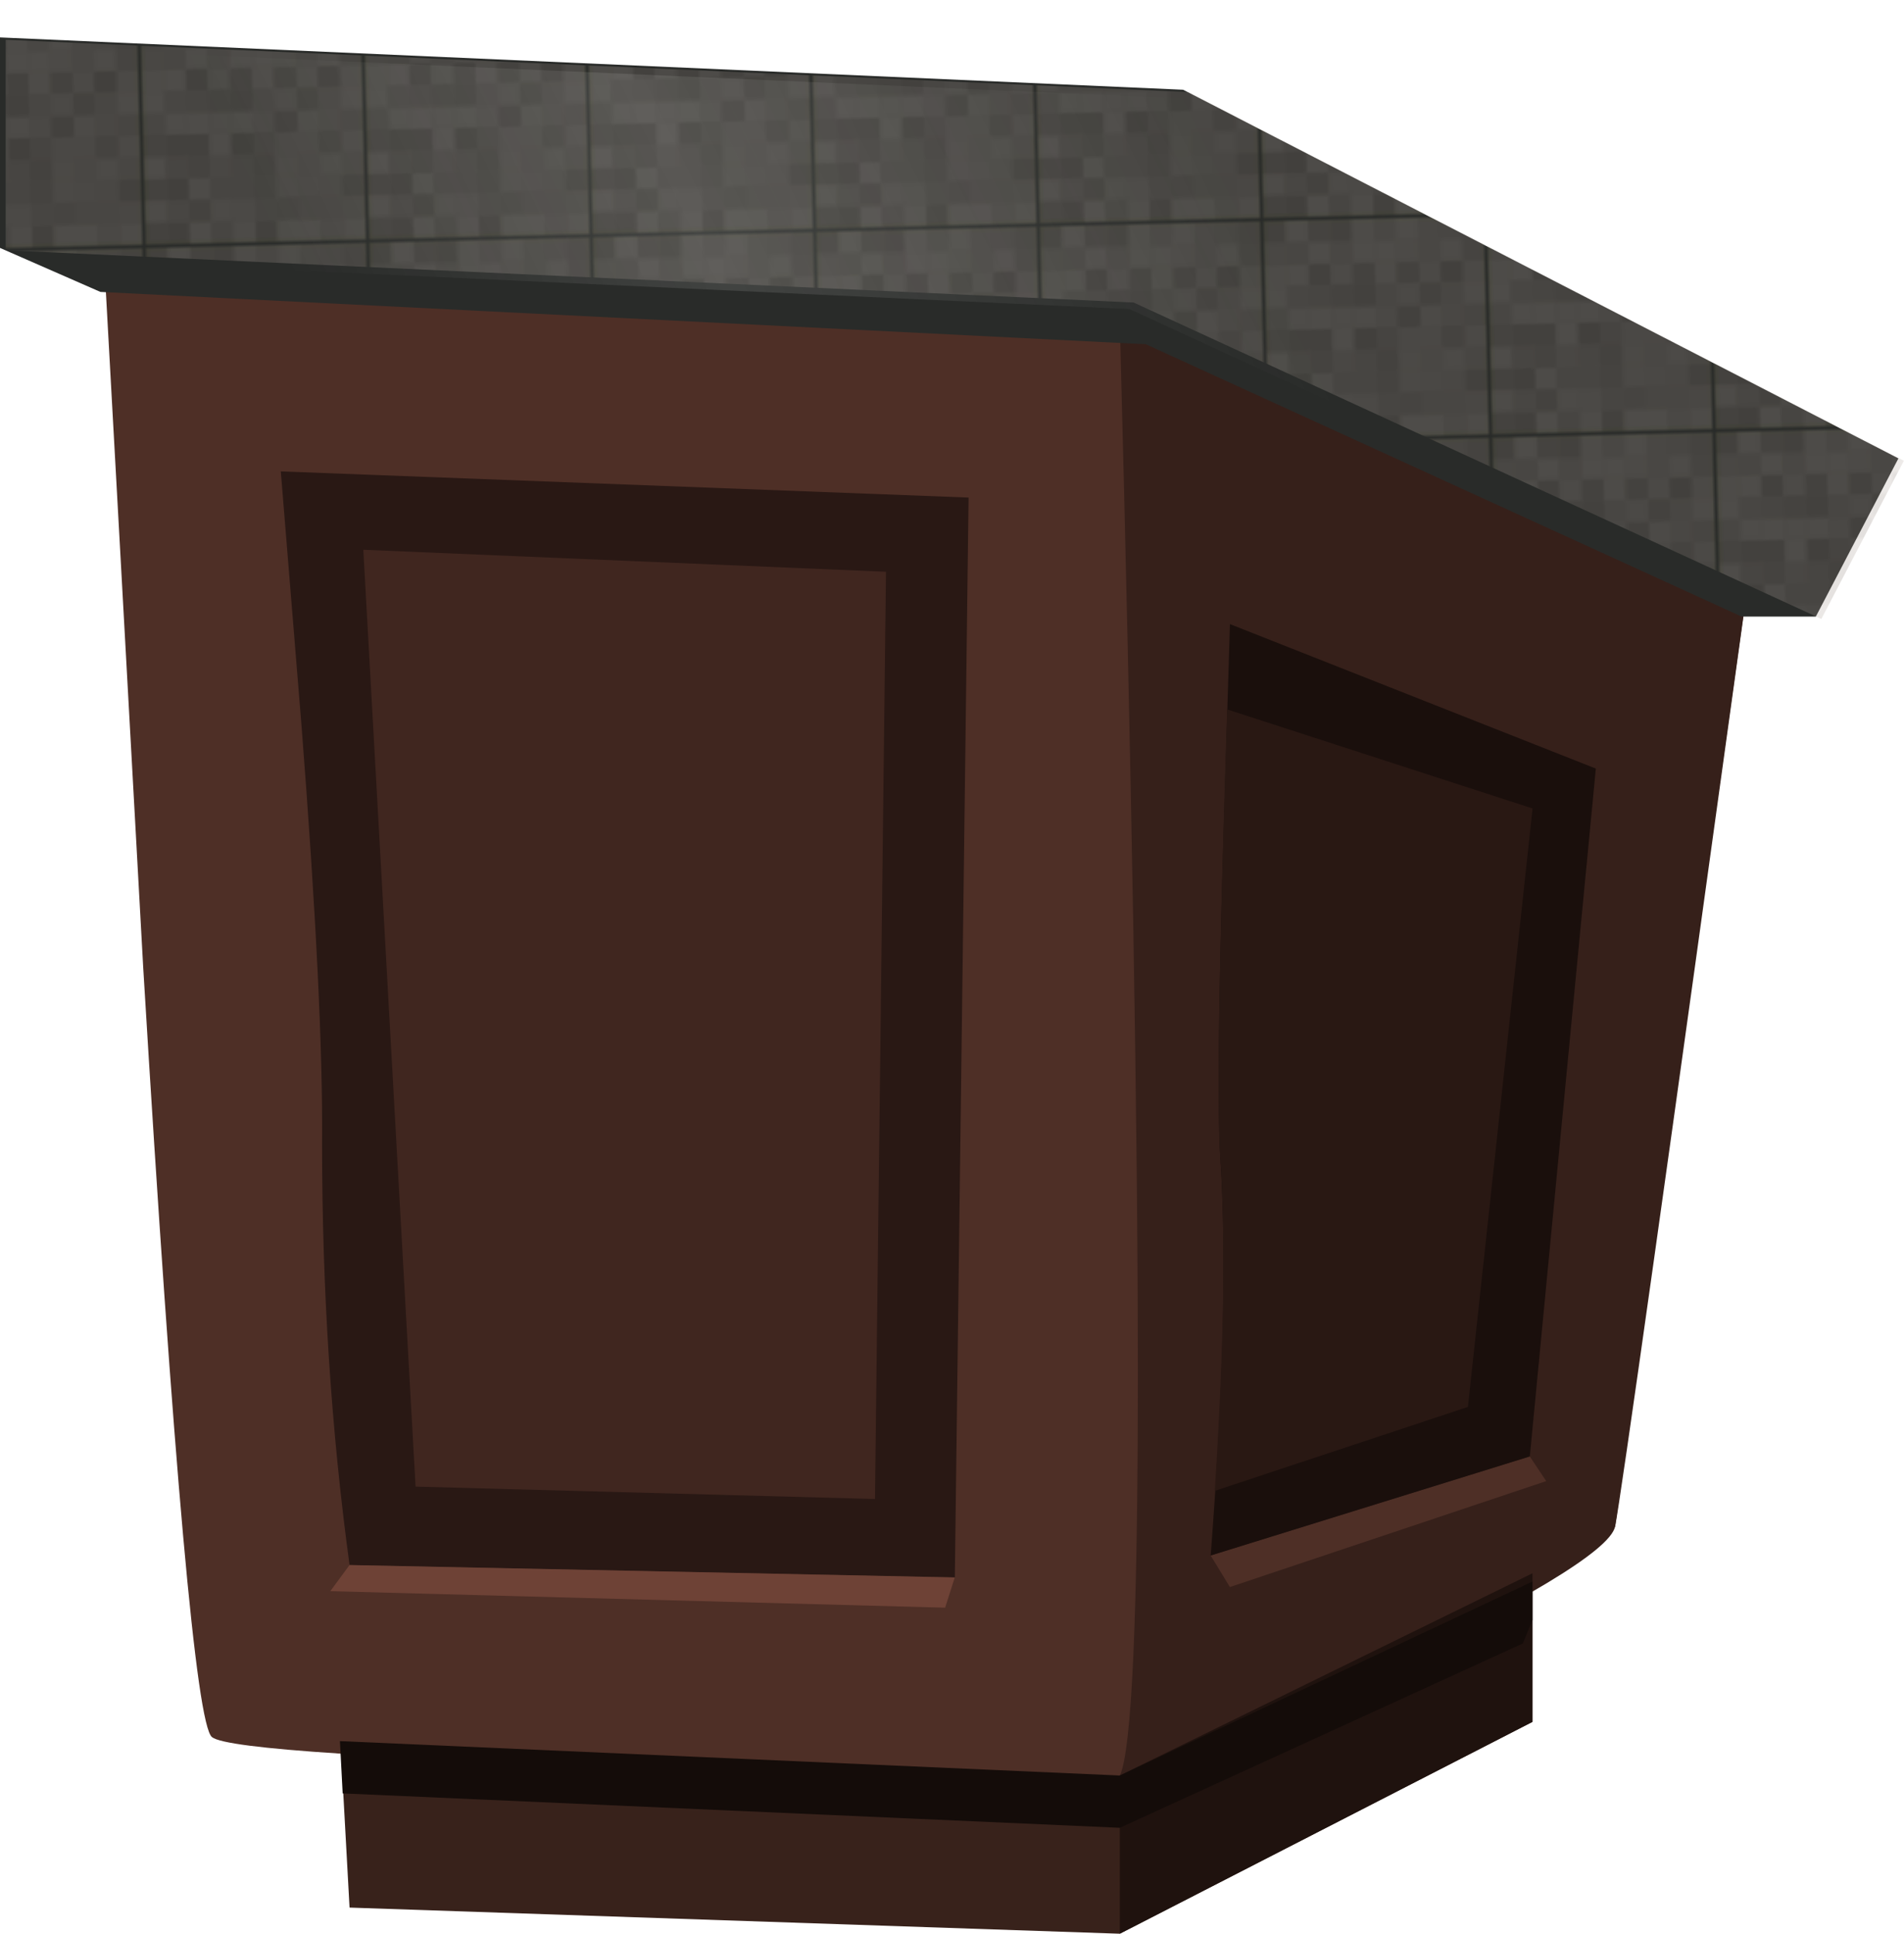 <?xml version="1.0" encoding="UTF-8" standalone="no"?>
<!-- Created with Inkscape (http://www.inkscape.org/) -->

<svg
     xmlns:dc="http://purl.org/dc/elements/1.1/"
     xmlns:cc="http://creativecommons.org/ns#"
     xmlns:rdf="http://www.w3.org/1999/02/22-rdf-syntax-ns#"
     xmlns:svg="http://www.w3.org/2000/svg"
     xmlns="http://www.w3.org/2000/svg"
     xmlns:xlink="http://www.w3.org/1999/xlink"
     xmlns:sodipodi="http://sodipodi.sourceforge.net/DTD/sodipodi-0.dtd"
     xmlns:inkscape="http://www.inkscape.org/namespaces/inkscape"
     width="407.102"
     height="413.425"
     id="svg6465"
     version="1.1"
     inkscape:version="0.48.5 r10040"
     sodipodi:docname="GlitchSimplifiedWoodenPodiumWithGraniteTop.svg">
    <defs
         id="defs6467">
        <linearGradient
             id="SVGID_1_"
             gradientUnits="userSpaceOnUse"
             x1="4360.56"
             y1="2722.34"
             x2="4467.56"
             y2="2722.34"
             gradientTransform="matrix(0.899,0.437,-0.437,0.899,-2743,-4386.88)">
            <stop
                 offset="0.208"
                 style="stop-color:#E1E1E1;stop-opacity:0"
                 id="stop7" />
            <stop
                 offset="0.298"
                 style="stop-color:#E1E1E1;stop-opacity:0"
                 id="stop9" />
            <stop
                 offset="0.431"
                 style="stop-color:#EDEDED;stop-opacity:0.247"
                 id="stop11" />
            <stop
                 offset="0.6"
                 style="stop-color:#EAEAEA;stop-opacity:0"
                 id="stop13" />
        </linearGradient>
        <pattern
             inkscape:collect="always"
             xlink:href="#pattern6000"
             id="pattern6111"
             patternTransform="translate(281.438,493.473)" />
        <pattern
             patternUnits="userSpaceOnUse"
             width="64.128"
             height="64.146"
             patternTransform="translate(-192.898,-158.88)"
             id="pattern6000">
            <g
                 id="g5531-8"
                 transform="translate(0.065,11.713)">
                <g
                     id="g5426-7"
                     transform="matrix(0.667,0,0,0.667,0,17.454)">
                    <rect
                         y="-43.438"
                         x="0.2"
                         height="95.6"
                         width="95.6"
                         id="rect4921-9"
                         style="fill:#ac9d93;fill-opacity:1;stroke:#bdae73;stroke-width:0.6;stroke-linecap:round;stroke-linejoin:round;stroke-miterlimit:4;stroke-opacity:1;stroke-dasharray:none;stroke-dashoffset:0" />
                    <g
                         transform="translate(-0.2,3.8)"
                         style="opacity:0.2"
                         id="g5323-2">
                        <rect
                             style="fill-opacity:1;stroke:none"
                             id="rect4919-0"
                             width="9.6"
                             height="9.6"
                             x="0.2"
                             y="-47.438"
                             inkscape:tile-cx="5"
                             inkscape:tile-cy="-42.6378"
                             inkscape:tile-w="9.6"
                             inkscape:tile-h="9.6"
                             inkscape:tile-x0="0.2"
                             inkscape:tile-y0="-47.4378" />
                        <rect
                             inkscape:tile-y0="-47.4378"
                             inkscape:tile-x0="0.2"
                             y="-47.438"
                             x="0.2"
                             height="9.6"
                             width="9.6"
                             id="use4923-2"
                             style="fill:#2e2e2e;fill-opacity:1;stroke:none" />
                        <rect
                             inkscape:tile-y0="-47.4378"
                             inkscape:tile-x0="0.2"
                             y="-37.838"
                             x="0.2"
                             height="9.6"
                             width="9.6"
                             id="use4925-3"
                             style="fill:#e8e8e8;fill-opacity:1;stroke:none" />
                        <rect
                             inkscape:tile-y0="-47.4378"
                             inkscape:tile-x0="0.2"
                             y="-28.238"
                             x="0.2"
                             height="9.6"
                             width="9.6"
                             id="use4927-7"
                             style="fill:#282828;fill-opacity:1;stroke:none" />
                        <rect
                             inkscape:tile-y0="-47.4378"
                             inkscape:tile-x0="0.2"
                             y="-18.638"
                             x="0.2"
                             height="9.6"
                             width="9.6"
                             id="use4929-5"
                             style="fill:#f4f4f4;fill-opacity:1;stroke:none" />
                        <rect
                             inkscape:tile-y0="-47.4378"
                             inkscape:tile-x0="0.2"
                             y="-9.038"
                             x="0.2"
                             height="9.6"
                             width="9.6"
                             id="use4931-9"
                             style="fill:#454545;fill-opacity:1;stroke:none" />
                        <rect
                             inkscape:tile-y0="-47.4378"
                             inkscape:tile-x0="0.2"
                             y="0.562"
                             x="0.2"
                             height="9.6"
                             width="9.6"
                             id="use4933-2"
                             style="fill:#818181;fill-opacity:1;stroke:none" />
                        <rect
                             inkscape:tile-y0="-47.4378"
                             inkscape:tile-x0="0.2"
                             y="10.162"
                             x="0.2"
                             height="9.6"
                             width="9.6"
                             id="use4935-2"
                             style="fill:#f1f1f1;fill-opacity:1;stroke:none" />
                        <rect
                             inkscape:tile-y0="-47.4378"
                             inkscape:tile-x0="0.2"
                             y="19.762"
                             x="0.2"
                             height="9.6"
                             width="9.6"
                             id="use4937-8"
                             style="fill:#e4e4e4;fill-opacity:1;stroke:none" />
                        <rect
                             inkscape:tile-y0="-47.4378"
                             inkscape:tile-x0="0.2"
                             y="29.362"
                             x="0.2"
                             height="9.6"
                             width="9.6"
                             id="use4939-9"
                             style="fill:#909090;fill-opacity:1;stroke:none" />
                        <rect
                             inkscape:tile-y0="-47.4378"
                             inkscape:tile-x0="0.2"
                             y="38.962"
                             x="0.2"
                             height="9.6"
                             width="9.6"
                             id="use4941-7"
                             style="fill:#121212;fill-opacity:1;stroke:none" />
                        <rect
                             inkscape:tile-y0="-47.4378"
                             inkscape:tile-x0="0.2"
                             y="-47.438"
                             x="9.8"
                             height="9.6"
                             width="9.6"
                             id="use4943-3"
                             style="fill:#111111;fill-opacity:1;stroke:none" />
                        <rect
                             inkscape:tile-y0="-47.4378"
                             inkscape:tile-x0="0.2"
                             y="-37.838"
                             x="9.8"
                             height="9.6"
                             width="9.6"
                             id="use4945-6"
                             style="fill:#808080;fill-opacity:1;stroke:none" />
                        <rect
                             inkscape:tile-y0="-47.4378"
                             inkscape:tile-x0="0.2"
                             y="-28.238"
                             x="9.8"
                             height="9.6"
                             width="9.6"
                             id="use4947-1"
                             style="fill:#070707;fill-opacity:1;stroke:none" />
                        <rect
                             inkscape:tile-y0="-47.4378"
                             inkscape:tile-x0="0.2"
                             y="-18.638"
                             x="9.8"
                             height="9.6"
                             width="9.6"
                             id="use4949-2"
                             style="fill:#757575;fill-opacity:1;stroke:none" />
                        <rect
                             inkscape:tile-y0="-47.4378"
                             inkscape:tile-x0="0.2"
                             y="-9.038"
                             x="9.8"
                             height="9.6"
                             width="9.6"
                             id="use4951-9"
                             style="fill:#202020;fill-opacity:1;stroke:none" />
                        <rect
                             inkscape:tile-y0="-47.4378"
                             inkscape:tile-x0="0.2"
                             y="0.562"
                             x="9.8"
                             height="9.6"
                             width="9.6"
                             id="use4953-3"
                             style="fill:#f2f2f2;fill-opacity:1;stroke:none" />
                        <rect
                             inkscape:tile-y0="-47.4378"
                             inkscape:tile-x0="0.2"
                             y="10.162"
                             x="9.8"
                             height="9.6"
                             width="9.6"
                             id="use4955-1"
                             style="fill:#868686;fill-opacity:1;stroke:none" />
                        <rect
                             inkscape:tile-y0="-47.4378"
                             inkscape:tile-x0="0.2"
                             y="19.762"
                             x="9.8"
                             height="9.6"
                             width="9.6"
                             id="use4957-9"
                             style="fill:#f0f0f0;fill-opacity:1;stroke:none" />
                        <rect
                             inkscape:tile-y0="-47.4378"
                             inkscape:tile-x0="0.2"
                             y="29.362"
                             x="9.8"
                             height="9.6"
                             width="9.6"
                             id="use4959-4"
                             style="fill:#7d7d7d;fill-opacity:1;stroke:none" />
                        <rect
                             inkscape:tile-y0="-47.4378"
                             inkscape:tile-x0="0.2"
                             y="38.962"
                             x="9.8"
                             height="9.6"
                             width="9.6"
                             id="use4961-7"
                             style="fill:#ffffff;fill-opacity:1;stroke:none" />
                        <rect
                             inkscape:tile-y0="-47.4378"
                             inkscape:tile-x0="0.2"
                             y="-47.438"
                             x="19.4"
                             height="9.6"
                             width="9.6"
                             id="use4963-8"
                             style="fill:#f7f7f7;fill-opacity:1;stroke:none" />
                        <rect
                             inkscape:tile-y0="-47.4378"
                             inkscape:tile-x0="0.2"
                             y="-37.838"
                             x="19.4"
                             height="9.6"
                             width="9.6"
                             id="use4965-4"
                             style="fill:#333333;fill-opacity:1;stroke:none" />
                        <rect
                             inkscape:tile-y0="-47.4378"
                             inkscape:tile-x0="0.2"
                             y="-28.238"
                             x="19.4"
                             height="9.6"
                             width="9.6"
                             id="use4967-5"
                             style="fill:#eaeaea;fill-opacity:1;stroke:none" />
                        <rect
                             inkscape:tile-y0="-47.4378"
                             inkscape:tile-x0="0.2"
                             y="-18.638"
                             x="19.4"
                             height="9.6"
                             width="9.6"
                             id="use4969-0"
                             style="fill:#424242;fill-opacity:1;stroke:none" />
                        <rect
                             inkscape:tile-y0="-47.4378"
                             inkscape:tile-x0="0.2"
                             y="-9.038"
                             x="19.4"
                             height="9.6"
                             width="9.6"
                             id="use4971-3"
                             style="fill:#181818;fill-opacity:1;stroke:none" />
                        <rect
                             inkscape:tile-y0="-47.4378"
                             inkscape:tile-x0="0.2"
                             y="0.562"
                             x="19.4"
                             height="9.6"
                             width="9.6"
                             id="use4973-6"
                             style="fill:#fafafa;fill-opacity:1;stroke:none" />
                        <rect
                             inkscape:tile-y0="-47.4378"
                             inkscape:tile-x0="0.2"
                             y="10.162"
                             x="19.4"
                             height="9.6"
                             width="9.6"
                             id="use4975-1"
                             style="fill:#747474;fill-opacity:1;stroke:none" />
                        <rect
                             inkscape:tile-y0="-47.4378"
                             inkscape:tile-x0="0.2"
                             y="19.762"
                             x="19.4"
                             height="9.6"
                             width="9.6"
                             id="use4977-0"
                             style="fill:#242424;fill-opacity:1;stroke:none" />
                        <rect
                             inkscape:tile-y0="-47.4378"
                             inkscape:tile-x0="0.2"
                             y="29.362"
                             x="19.4"
                             height="9.6"
                             width="9.6"
                             id="use4979-6"
                             style="fill:#ffffff;fill-opacity:1;stroke:none" />
                        <rect
                             inkscape:tile-y0="-47.4378"
                             inkscape:tile-x0="0.2"
                             y="38.962"
                             x="19.4"
                             height="9.6"
                             width="9.6"
                             id="use4981-3"
                             style="fill:#4b4b4b;fill-opacity:1;stroke:none" />
                        <rect
                             inkscape:tile-y0="-47.4378"
                             inkscape:tile-x0="0.2"
                             y="-47.438"
                             x="29"
                             height="9.6"
                             width="9.6"
                             id="use4983-2"
                             style="fill:#747474;fill-opacity:1;stroke:none" />
                        <rect
                             inkscape:tile-y0="-47.4378"
                             inkscape:tile-x0="0.2"
                             y="-37.838"
                             x="29"
                             height="9.6"
                             width="9.6"
                             id="use4985-0"
                             style="fill:#c6c6c6;fill-opacity:1;stroke:none" />
                        <rect
                             inkscape:tile-y0="-47.4378"
                             inkscape:tile-x0="0.2"
                             y="-28.238"
                             x="29"
                             height="9.6"
                             width="9.6"
                             id="use4987-6"
                             style="fill:#6b6b6b;fill-opacity:1;stroke:none" />
                        <rect
                             inkscape:tile-y0="-47.4378"
                             inkscape:tile-x0="0.2"
                             y="-18.638"
                             x="29"
                             height="9.6"
                             width="9.6"
                             id="use4989-1"
                             style="fill:#959595;fill-opacity:1;stroke:none" />
                        <rect
                             inkscape:tile-y0="-47.4378"
                             inkscape:tile-x0="0.2"
                             y="-9.038"
                             x="29"
                             height="9.6"
                             width="9.6"
                             id="use4991-5"
                             style="fill:#f5f5f5;fill-opacity:1;stroke:none" />
                        <rect
                             inkscape:tile-y0="-47.4378"
                             inkscape:tile-x0="0.2"
                             y="0.562"
                             x="29"
                             height="9.6"
                             width="9.6"
                             id="use4993-5"
                             style="fill:#dadada;fill-opacity:1;stroke:none" />
                        <rect
                             inkscape:tile-y0="-47.4378"
                             inkscape:tile-x0="0.2"
                             y="10.162"
                             x="29"
                             height="9.6"
                             width="9.6"
                             id="use4995-4"
                             style="fill:#3c3c3c;fill-opacity:1;stroke:none" />
                        <rect
                             inkscape:tile-y0="-47.4378"
                             inkscape:tile-x0="0.2"
                             y="19.762"
                             x="29"
                             height="9.6"
                             width="9.6"
                             id="use4997-7"
                             style="fill:#d7d7d7;fill-opacity:1;stroke:none" />
                        <rect
                             inkscape:tile-y0="-47.4378"
                             inkscape:tile-x0="0.2"
                             y="29.362"
                             x="29"
                             height="9.6"
                             width="9.6"
                             id="use4999-6"
                             style="fill:#959595;fill-opacity:1;stroke:none" />
                        <rect
                             inkscape:tile-y0="-47.4378"
                             inkscape:tile-x0="0.2"
                             y="38.962"
                             x="29"
                             height="9.6"
                             width="9.6"
                             id="use5001-5"
                             style="fill:#1e1e1e;fill-opacity:1;stroke:none" />
                        <rect
                             inkscape:tile-y0="-47.4378"
                             inkscape:tile-x0="0.2"
                             y="-47.438"
                             x="38.6"
                             height="9.6"
                             width="9.6"
                             id="use5003-6"
                             style="fill:#ececec;fill-opacity:1;stroke:none" />
                        <rect
                             inkscape:tile-y0="-47.4378"
                             inkscape:tile-x0="0.2"
                             y="-37.838"
                             x="38.6"
                             height="9.6"
                             width="9.6"
                             id="use5005-9"
                             style="fill:#b3b3b3;fill-opacity:1;stroke:none" />
                        <rect
                             inkscape:tile-y0="-47.4378"
                             inkscape:tile-x0="0.2"
                             y="-28.238"
                             x="38.6"
                             height="9.6"
                             width="9.6"
                             id="use5007-3"
                             style="fill:#636363;fill-opacity:1;stroke:none" />
                        <rect
                             inkscape:tile-y0="-47.4378"
                             inkscape:tile-x0="0.2"
                             y="-18.638"
                             x="38.6"
                             height="9.6"
                             width="9.6"
                             id="use5009-7"
                             style="fill:#757575;fill-opacity:1;stroke:none" />
                        <rect
                             inkscape:tile-y0="-47.4378"
                             inkscape:tile-x0="0.2"
                             y="-9.038"
                             x="38.6"
                             height="9.6"
                             width="9.6"
                             id="use5011-4"
                             style="fill:#070707;fill-opacity:1;stroke:none" />
                        <rect
                             inkscape:tile-y0="-47.4378"
                             inkscape:tile-x0="0.2"
                             y="0.562"
                             x="38.6"
                             height="9.6"
                             width="9.6"
                             id="use5013-5"
                             style="fill:#dadada;fill-opacity:1;stroke:none" />
                        <rect
                             inkscape:tile-y0="-47.4378"
                             inkscape:tile-x0="0.2"
                             y="10.162"
                             x="38.6"
                             height="9.6"
                             width="9.6"
                             id="use5015-2"
                             style="fill:#1c1c1c;fill-opacity:1;stroke:none" />
                        <rect
                             inkscape:tile-y0="-47.4378"
                             inkscape:tile-x0="0.2"
                             y="19.762"
                             x="38.6"
                             height="9.6"
                             width="9.6"
                             id="use5017-5"
                             style="fill:#373737;fill-opacity:1;stroke:none" />
                        <rect
                             inkscape:tile-y0="-47.4378"
                             inkscape:tile-x0="0.2"
                             y="29.362"
                             x="38.6"
                             height="9.6"
                             width="9.6"
                             id="use5019-4"
                             style="fill:#f2f2f2;fill-opacity:1;stroke:none" />
                        <rect
                             inkscape:tile-y0="-47.4378"
                             inkscape:tile-x0="0.2"
                             y="38.962"
                             x="38.6"
                             height="9.6"
                             width="9.6"
                             id="use5021-7"
                             style="fill:#e7e7e7;fill-opacity:1;stroke:none" />
                        <rect
                             inkscape:tile-y0="-47.4378"
                             inkscape:tile-x0="0.2"
                             y="-47.438"
                             x="48.2"
                             height="9.6"
                             width="9.6"
                             id="use5023-4"
                             style="fill:#232323;fill-opacity:1;stroke:none" />
                        <rect
                             inkscape:tile-y0="-47.4378"
                             inkscape:tile-x0="0.2"
                             y="-37.838"
                             x="48.2"
                             height="9.6"
                             width="9.6"
                             id="use5025-4"
                             style="fill:#747474;fill-opacity:1;stroke:none" />
                        <rect
                             inkscape:tile-y0="-47.4378"
                             inkscape:tile-x0="0.2"
                             y="-28.238"
                             x="48.2"
                             height="9.6"
                             width="9.6"
                             id="use5027-3"
                             style="fill:#3b3b3b;fill-opacity:1;stroke:none" />
                        <rect
                             inkscape:tile-y0="-47.4378"
                             inkscape:tile-x0="0.2"
                             y="-18.638"
                             x="48.2"
                             height="9.6"
                             width="9.6"
                             id="use5029-0"
                             style="fill:#292929;fill-opacity:1;stroke:none" />
                        <rect
                             inkscape:tile-y0="-47.4378"
                             inkscape:tile-x0="0.2"
                             y="-9.038"
                             x="48.2"
                             height="9.6"
                             width="9.6"
                             id="use5031-7"
                             style="fill:#565656;fill-opacity:1;stroke:none" />
                        <rect
                             inkscape:tile-y0="-47.4378"
                             inkscape:tile-x0="0.2"
                             y="0.562"
                             x="48.2"
                             height="9.6"
                             width="9.6"
                             id="use5033-8"
                             style="fill:#a8a8a8;fill-opacity:1;stroke:none" />
                        <rect
                             inkscape:tile-y0="-47.4378"
                             inkscape:tile-x0="0.2"
                             y="10.162"
                             x="48.2"
                             height="9.6"
                             width="9.6"
                             id="use5035-6"
                             style="fill:#868686;fill-opacity:1;stroke:none" />
                        <rect
                             inkscape:tile-y0="-47.4378"
                             inkscape:tile-x0="0.2"
                             y="19.762"
                             x="48.2"
                             height="9.6"
                             width="9.6"
                             id="use5037-8"
                             style="fill:#e5e5e5;fill-opacity:1;stroke:none" />
                        <rect
                             inkscape:tile-y0="-47.4378"
                             inkscape:tile-x0="0.2"
                             y="29.362"
                             x="48.2"
                             height="9.6"
                             width="9.6"
                             id="use5039-8"
                             style="fill:#efefef;fill-opacity:1;stroke:none" />
                        <rect
                             inkscape:tile-y0="-47.4378"
                             inkscape:tile-x0="0.2"
                             y="38.962"
                             x="48.2"
                             height="9.6"
                             width="9.6"
                             id="use5041-4"
                             style="fill:#989898;fill-opacity:1;stroke:none" />
                        <rect
                             inkscape:tile-y0="-47.4378"
                             inkscape:tile-x0="0.2"
                             y="-47.438"
                             x="57.8"
                             height="9.6"
                             width="9.6"
                             id="use5043-3"
                             style="fill:#ffffff;fill-opacity:1;stroke:none" />
                        <rect
                             inkscape:tile-y0="-47.4378"
                             inkscape:tile-x0="0.2"
                             y="-37.838"
                             x="57.8"
                             height="9.6"
                             width="9.6"
                             id="use5045-1"
                             style="fill:#5d5d5d;fill-opacity:1;stroke:none" />
                        <rect
                             inkscape:tile-y0="-47.4378"
                             inkscape:tile-x0="0.2"
                             y="-28.238"
                             x="57.8"
                             height="9.6"
                             width="9.6"
                             id="use5047-4"
                             style="fill:#bebebe;fill-opacity:1;stroke:none" />
                        <rect
                             inkscape:tile-y0="-47.4378"
                             inkscape:tile-x0="0.2"
                             y="-18.638"
                             x="57.8"
                             height="9.6"
                             width="9.6"
                             id="use5049-9"
                             style="fill:#bababa;fill-opacity:1;stroke:none" />
                        <rect
                             inkscape:tile-y0="-47.4378"
                             inkscape:tile-x0="0.2"
                             y="-9.038"
                             x="57.8"
                             height="9.6"
                             width="9.6"
                             id="use5051-2"
                             style="fill:#a4a4a4;fill-opacity:1;stroke:none" />
                        <rect
                             inkscape:tile-y0="-47.4378"
                             inkscape:tile-x0="0.2"
                             y="0.562"
                             x="57.8"
                             height="9.6"
                             width="9.6"
                             id="use5053-0"
                             style="fill:#131313;fill-opacity:1;stroke:none" />
                        <rect
                             inkscape:tile-y0="-47.4378"
                             inkscape:tile-x0="0.2"
                             y="10.162"
                             x="57.8"
                             height="9.6"
                             width="9.6"
                             id="use5055-6"
                             style="fill:#c5c5c5;fill-opacity:1;stroke:none" />
                        <rect
                             inkscape:tile-y0="-47.4378"
                             inkscape:tile-x0="0.2"
                             y="19.762"
                             x="57.8"
                             height="9.6"
                             width="9.6"
                             id="use5057-8"
                             style="fill:#2e2e2e;fill-opacity:1;stroke:none" />
                        <rect
                             inkscape:tile-y0="-47.4378"
                             inkscape:tile-x0="0.2"
                             y="29.362"
                             x="57.8"
                             height="9.6"
                             width="9.6"
                             id="use5059-9"
                             style="fill:#d3d3d3;fill-opacity:1;stroke:none" />
                        <rect
                             inkscape:tile-y0="-47.4378"
                             inkscape:tile-x0="0.2"
                             y="38.962"
                             x="57.8"
                             height="9.6"
                             width="9.6"
                             id="use5061-2"
                             style="fill:#f7f7f7;fill-opacity:1;stroke:none" />
                        <rect
                             inkscape:tile-y0="-47.4378"
                             inkscape:tile-x0="0.2"
                             y="-47.438"
                             x="67.4"
                             height="9.6"
                             width="9.6"
                             id="use5063-6"
                             style="fill:#ffffff;fill-opacity:1;stroke:none" />
                        <rect
                             inkscape:tile-y0="-47.4378"
                             inkscape:tile-x0="0.2"
                             y="-37.838"
                             x="67.4"
                             height="9.6"
                             width="9.6"
                             id="use5065-6"
                             style="fill:#7c7c7c;fill-opacity:1;stroke:none" />
                        <rect
                             inkscape:tile-y0="-47.4378"
                             inkscape:tile-x0="0.2"
                             y="-28.238"
                             x="67.4"
                             height="9.6"
                             width="9.6"
                             id="use5067-4"
                             style="fill:#a6a6a6;fill-opacity:1;stroke:none" />
                        <rect
                             inkscape:tile-y0="-47.4378"
                             inkscape:tile-x0="0.2"
                             y="-18.638"
                             x="67.4"
                             height="9.6"
                             width="9.6"
                             id="use5069-9"
                             style="fill:#919191;fill-opacity:1;stroke:none" />
                        <rect
                             inkscape:tile-y0="-47.4378"
                             inkscape:tile-x0="0.2"
                             y="-9.038"
                             x="67.4"
                             height="9.6"
                             width="9.6"
                             id="use5071-5"
                             style="fill:#adadad;fill-opacity:1;stroke:none" />
                        <rect
                             inkscape:tile-y0="-47.4378"
                             inkscape:tile-x0="0.2"
                             y="0.562"
                             x="67.4"
                             height="9.6"
                             width="9.6"
                             id="use5073-0"
                             style="fill:#d2d2d2;fill-opacity:1;stroke:none" />
                        <rect
                             inkscape:tile-y0="-47.4378"
                             inkscape:tile-x0="0.2"
                             y="10.162"
                             x="67.4"
                             height="9.6"
                             width="9.6"
                             id="use5075-4"
                             style="fill:#383838;fill-opacity:1;stroke:none" />
                        <rect
                             inkscape:tile-y0="-47.4378"
                             inkscape:tile-x0="0.2"
                             y="19.762"
                             x="67.4"
                             height="9.6"
                             width="9.6"
                             id="use5077-8"
                             style="fill:#c3c3c3;fill-opacity:1;stroke:none" />
                        <rect
                             inkscape:tile-y0="-47.4378"
                             inkscape:tile-x0="0.2"
                             y="29.362"
                             x="67.4"
                             height="9.6"
                             width="9.6"
                             id="use5079-7"
                             style="fill:#8e8e8e;fill-opacity:1;stroke:none" />
                        <rect
                             inkscape:tile-y0="-47.4378"
                             inkscape:tile-x0="0.2"
                             y="38.962"
                             x="67.4"
                             height="9.6"
                             width="9.6"
                             id="use5081-1"
                             style="fill:#8b8b8b;fill-opacity:1;stroke:none" />
                        <rect
                             inkscape:tile-y0="-47.4378"
                             inkscape:tile-x0="0.2"
                             y="-47.438"
                             x="77"
                             height="9.6"
                             width="9.6"
                             id="use5083-7"
                             style="fill:#a2a2a2;fill-opacity:1;stroke:none" />
                        <rect
                             inkscape:tile-y0="-47.4378"
                             inkscape:tile-x0="0.2"
                             y="-37.838"
                             x="77"
                             height="9.6"
                             width="9.6"
                             id="use5085-2"
                             style="fill:#848484;fill-opacity:1;stroke:none" />
                        <rect
                             inkscape:tile-y0="-47.4378"
                             inkscape:tile-x0="0.2"
                             y="-28.238"
                             x="77"
                             height="9.6"
                             width="9.6"
                             id="use5087-7"
                             style="fill:#989898;fill-opacity:1;stroke:none" />
                        <rect
                             inkscape:tile-y0="-47.4378"
                             inkscape:tile-x0="0.2"
                             y="-18.638"
                             x="77"
                             height="9.6"
                             width="9.6"
                             id="use5089-2"
                             style="fill:#d5d5d5;fill-opacity:1;stroke:none" />
                        <rect
                             inkscape:tile-y0="-47.4378"
                             inkscape:tile-x0="0.2"
                             y="-9.038"
                             x="77"
                             height="9.6"
                             width="9.6"
                             id="use5091-2"
                             style="fill:#3f3f3f;fill-opacity:1;stroke:none" />
                        <rect
                             inkscape:tile-y0="-47.4378"
                             inkscape:tile-x0="0.2"
                             y="0.562"
                             x="77"
                             height="9.6"
                             width="9.6"
                             id="use5093-6"
                             style="fill:#9b9b9b;fill-opacity:1;stroke:none" />
                        <rect
                             inkscape:tile-y0="-47.4378"
                             inkscape:tile-x0="0.2"
                             y="10.162"
                             x="77"
                             height="9.6"
                             width="9.6"
                             id="use5095-1"
                             style="fill:#838383;fill-opacity:1;stroke:none" />
                        <rect
                             inkscape:tile-y0="-47.4378"
                             inkscape:tile-x0="0.2"
                             y="19.762"
                             x="77"
                             height="9.6"
                             width="9.6"
                             id="use5097-0"
                             style="fill:#090909;fill-opacity:1;stroke:none" />
                        <rect
                             inkscape:tile-y0="-47.4378"
                             inkscape:tile-x0="0.2"
                             y="29.362"
                             x="77"
                             height="9.6"
                             width="9.6"
                             id="use5099-6"
                             style="fill:#ededed;fill-opacity:1;stroke:none" />
                        <rect
                             inkscape:tile-y0="-47.4378"
                             inkscape:tile-x0="0.2"
                             y="38.962"
                             x="77"
                             height="9.6"
                             width="9.6"
                             id="use5101-1"
                             style="fill:#787878;fill-opacity:1;stroke:none" />
                        <rect
                             inkscape:tile-y0="-47.4378"
                             inkscape:tile-x0="0.2"
                             y="-47.438"
                             x="86.6"
                             height="9.6"
                             width="9.6"
                             id="use5103-5"
                             style="fill:#dfdfdf;fill-opacity:1;stroke:none" />
                        <rect
                             inkscape:tile-y0="-47.4378"
                             inkscape:tile-x0="0.2"
                             y="-37.838"
                             x="86.6"
                             height="9.6"
                             width="9.6"
                             id="use5105-9"
                             style="fill:#9b9b9b;fill-opacity:1;stroke:none" />
                        <rect
                             inkscape:tile-y0="-47.4378"
                             inkscape:tile-x0="0.2"
                             y="-28.238"
                             x="86.6"
                             height="9.6"
                             width="9.6"
                             id="use5107-4"
                             style="fill:#1b1b1b;fill-opacity:1;stroke:none" />
                        <rect
                             inkscape:tile-y0="-47.4378"
                             inkscape:tile-x0="0.2"
                             y="-18.638"
                             x="86.6"
                             height="9.6"
                             width="9.6"
                             id="use5109-9"
                             style="fill:#767676;fill-opacity:1;stroke:none" />
                        <rect
                             inkscape:tile-y0="-47.4378"
                             inkscape:tile-x0="0.2"
                             y="-9.038"
                             x="86.6"
                             height="9.6"
                             width="9.6"
                             id="use5111-0"
                             style="fill:#b7b7b7;fill-opacity:1;stroke:none" />
                        <rect
                             inkscape:tile-y0="-47.4378"
                             inkscape:tile-x0="0.2"
                             y="0.562"
                             x="86.6"
                             height="9.6"
                             width="9.6"
                             id="use5113-9"
                             style="fill:#636363;fill-opacity:1;stroke:none" />
                        <rect
                             inkscape:tile-y0="-47.4378"
                             inkscape:tile-x0="0.2"
                             y="10.162"
                             x="86.6"
                             height="9.6"
                             width="9.6"
                             id="use5115-1"
                             style="fill:#eaeaea;fill-opacity:1;stroke:none" />
                        <rect
                             inkscape:tile-y0="-47.4378"
                             inkscape:tile-x0="0.2"
                             y="19.762"
                             x="86.6"
                             height="9.6"
                             width="9.6"
                             id="use5117-7"
                             style="fill:#b5b5b5;fill-opacity:1;stroke:none" />
                        <rect
                             inkscape:tile-y0="-47.4378"
                             inkscape:tile-x0="0.2"
                             y="29.362"
                             x="86.6"
                             height="9.6"
                             width="9.6"
                             id="use5119-7"
                             style="fill:#535353;fill-opacity:1;stroke:none" />
                        <rect
                             inkscape:tile-y0="-47.4378"
                             inkscape:tile-x0="0.2"
                             y="38.962"
                             x="86.6"
                             height="9.6"
                             width="9.6"
                             id="use5121-1"
                             style="fill:#464646;fill-opacity:1;stroke:none" />
                    </g>
                </g>
            </g>
        </pattern>
        <pattern
             inkscape:collect="always"
             xlink:href="#pattern6000"
             id="pattern6109"
             patternTransform="matrix(0.125,0.003,-0.003,0.124,54.622,-38.52)" />
        <pattern
             patternUnits="userSpaceOnUse"
             width="64.128"
             height="64.146"
             patternTransform="translate(-192.898,-158.88)"
             id="pattern6237">
            <g
                 id="g6239"
                 transform="translate(0.065,11.713)">
                <g
                     id="g6241"
                     transform="matrix(0.667,0,0,0.667,0,17.454)">
                    <rect
                         y="-43.438"
                         x="0.2"
                         height="95.6"
                         width="95.6"
                         id="rect6243"
                         style="fill:#ac9d93;fill-opacity:1;stroke:#bdae73;stroke-width:0.6;stroke-linecap:round;stroke-linejoin:round;stroke-miterlimit:4;stroke-opacity:1;stroke-dasharray:none;stroke-dashoffset:0" />
                    <g
                         transform="translate(-0.2,3.8)"
                         style="opacity:0.2"
                         id="g6245">
                        <rect
                             style="fill-opacity:1;stroke:none"
                             id="rect6247"
                             width="9.6"
                             height="9.6"
                             x="0.2"
                             y="-47.438"
                             inkscape:tile-cx="5"
                             inkscape:tile-cy="-42.6378"
                             inkscape:tile-w="9.6"
                             inkscape:tile-h="9.6"
                             inkscape:tile-x0="0.2"
                             inkscape:tile-y0="-47.4378" />
                        <rect
                             inkscape:tile-y0="-47.4378"
                             inkscape:tile-x0="0.2"
                             y="-47.438"
                             x="0.2"
                             height="9.6"
                             width="9.6"
                             id="rect6249"
                             style="fill:#2e2e2e;fill-opacity:1;stroke:none" />
                        <rect
                             inkscape:tile-y0="-47.4378"
                             inkscape:tile-x0="0.2"
                             y="-37.838"
                             x="0.2"
                             height="9.6"
                             width="9.6"
                             id="rect6251"
                             style="fill:#e8e8e8;fill-opacity:1;stroke:none" />
                        <rect
                             inkscape:tile-y0="-47.4378"
                             inkscape:tile-x0="0.2"
                             y="-28.238"
                             x="0.2"
                             height="9.6"
                             width="9.6"
                             id="rect6253"
                             style="fill:#282828;fill-opacity:1;stroke:none" />
                        <rect
                             inkscape:tile-y0="-47.4378"
                             inkscape:tile-x0="0.2"
                             y="-18.638"
                             x="0.2"
                             height="9.6"
                             width="9.6"
                             id="rect6255"
                             style="fill:#f4f4f4;fill-opacity:1;stroke:none" />
                        <rect
                             inkscape:tile-y0="-47.4378"
                             inkscape:tile-x0="0.2"
                             y="-9.038"
                             x="0.2"
                             height="9.6"
                             width="9.6"
                             id="rect6257"
                             style="fill:#454545;fill-opacity:1;stroke:none" />
                        <rect
                             inkscape:tile-y0="-47.4378"
                             inkscape:tile-x0="0.2"
                             y="0.562"
                             x="0.2"
                             height="9.6"
                             width="9.6"
                             id="rect6259"
                             style="fill:#818181;fill-opacity:1;stroke:none" />
                        <rect
                             inkscape:tile-y0="-47.4378"
                             inkscape:tile-x0="0.2"
                             y="10.162"
                             x="0.2"
                             height="9.6"
                             width="9.6"
                             id="rect6261"
                             style="fill:#f1f1f1;fill-opacity:1;stroke:none" />
                        <rect
                             inkscape:tile-y0="-47.4378"
                             inkscape:tile-x0="0.2"
                             y="19.762"
                             x="0.2"
                             height="9.6"
                             width="9.6"
                             id="rect6263"
                             style="fill:#e4e4e4;fill-opacity:1;stroke:none" />
                        <rect
                             inkscape:tile-y0="-47.4378"
                             inkscape:tile-x0="0.2"
                             y="29.362"
                             x="0.2"
                             height="9.6"
                             width="9.6"
                             id="rect6265"
                             style="fill:#909090;fill-opacity:1;stroke:none" />
                        <rect
                             inkscape:tile-y0="-47.4378"
                             inkscape:tile-x0="0.2"
                             y="38.962"
                             x="0.2"
                             height="9.6"
                             width="9.6"
                             id="rect6267"
                             style="fill:#121212;fill-opacity:1;stroke:none" />
                        <rect
                             inkscape:tile-y0="-47.4378"
                             inkscape:tile-x0="0.2"
                             y="-47.438"
                             x="9.8"
                             height="9.6"
                             width="9.6"
                             id="rect6269"
                             style="fill:#111111;fill-opacity:1;stroke:none" />
                        <rect
                             inkscape:tile-y0="-47.4378"
                             inkscape:tile-x0="0.2"
                             y="-37.838"
                             x="9.8"
                             height="9.6"
                             width="9.6"
                             id="rect6271"
                             style="fill:#808080;fill-opacity:1;stroke:none" />
                        <rect
                             inkscape:tile-y0="-47.4378"
                             inkscape:tile-x0="0.2"
                             y="-28.238"
                             x="9.8"
                             height="9.6"
                             width="9.6"
                             id="rect6273"
                             style="fill:#070707;fill-opacity:1;stroke:none" />
                        <rect
                             inkscape:tile-y0="-47.4378"
                             inkscape:tile-x0="0.2"
                             y="-18.638"
                             x="9.8"
                             height="9.6"
                             width="9.6"
                             id="rect6275"
                             style="fill:#757575;fill-opacity:1;stroke:none" />
                        <rect
                             inkscape:tile-y0="-47.4378"
                             inkscape:tile-x0="0.2"
                             y="-9.038"
                             x="9.8"
                             height="9.6"
                             width="9.6"
                             id="rect6277"
                             style="fill:#202020;fill-opacity:1;stroke:none" />
                        <rect
                             inkscape:tile-y0="-47.4378"
                             inkscape:tile-x0="0.2"
                             y="0.562"
                             x="9.8"
                             height="9.6"
                             width="9.6"
                             id="rect6279"
                             style="fill:#f2f2f2;fill-opacity:1;stroke:none" />
                        <rect
                             inkscape:tile-y0="-47.4378"
                             inkscape:tile-x0="0.2"
                             y="10.162"
                             x="9.8"
                             height="9.6"
                             width="9.6"
                             id="rect6281"
                             style="fill:#868686;fill-opacity:1;stroke:none" />
                        <rect
                             inkscape:tile-y0="-47.4378"
                             inkscape:tile-x0="0.2"
                             y="19.762"
                             x="9.8"
                             height="9.6"
                             width="9.6"
                             id="rect6283"
                             style="fill:#f0f0f0;fill-opacity:1;stroke:none" />
                        <rect
                             inkscape:tile-y0="-47.4378"
                             inkscape:tile-x0="0.2"
                             y="29.362"
                             x="9.8"
                             height="9.6"
                             width="9.6"
                             id="rect6285"
                             style="fill:#7d7d7d;fill-opacity:1;stroke:none" />
                        <rect
                             inkscape:tile-y0="-47.4378"
                             inkscape:tile-x0="0.2"
                             y="38.962"
                             x="9.8"
                             height="9.6"
                             width="9.6"
                             id="rect6287"
                             style="fill:#ffffff;fill-opacity:1;stroke:none" />
                        <rect
                             inkscape:tile-y0="-47.4378"
                             inkscape:tile-x0="0.2"
                             y="-47.438"
                             x="19.4"
                             height="9.6"
                             width="9.6"
                             id="rect6289"
                             style="fill:#f7f7f7;fill-opacity:1;stroke:none" />
                        <rect
                             inkscape:tile-y0="-47.4378"
                             inkscape:tile-x0="0.2"
                             y="-37.838"
                             x="19.4"
                             height="9.6"
                             width="9.6"
                             id="rect6291"
                             style="fill:#333333;fill-opacity:1;stroke:none" />
                        <rect
                             inkscape:tile-y0="-47.4378"
                             inkscape:tile-x0="0.2"
                             y="-28.238"
                             x="19.4"
                             height="9.6"
                             width="9.6"
                             id="rect6293"
                             style="fill:#eaeaea;fill-opacity:1;stroke:none" />
                        <rect
                             inkscape:tile-y0="-47.4378"
                             inkscape:tile-x0="0.2"
                             y="-18.638"
                             x="19.4"
                             height="9.6"
                             width="9.6"
                             id="rect6295"
                             style="fill:#424242;fill-opacity:1;stroke:none" />
                        <rect
                             inkscape:tile-y0="-47.4378"
                             inkscape:tile-x0="0.2"
                             y="-9.038"
                             x="19.4"
                             height="9.6"
                             width="9.6"
                             id="rect6297"
                             style="fill:#181818;fill-opacity:1;stroke:none" />
                        <rect
                             inkscape:tile-y0="-47.4378"
                             inkscape:tile-x0="0.2"
                             y="0.562"
                             x="19.4"
                             height="9.6"
                             width="9.6"
                             id="rect6299"
                             style="fill:#fafafa;fill-opacity:1;stroke:none" />
                        <rect
                             inkscape:tile-y0="-47.4378"
                             inkscape:tile-x0="0.2"
                             y="10.162"
                             x="19.4"
                             height="9.6"
                             width="9.6"
                             id="rect6301"
                             style="fill:#747474;fill-opacity:1;stroke:none" />
                        <rect
                             inkscape:tile-y0="-47.4378"
                             inkscape:tile-x0="0.2"
                             y="19.762"
                             x="19.4"
                             height="9.6"
                             width="9.6"
                             id="rect6303"
                             style="fill:#242424;fill-opacity:1;stroke:none" />
                        <rect
                             inkscape:tile-y0="-47.4378"
                             inkscape:tile-x0="0.2"
                             y="29.362"
                             x="19.4"
                             height="9.6"
                             width="9.6"
                             id="rect6305"
                             style="fill:#ffffff;fill-opacity:1;stroke:none" />
                        <rect
                             inkscape:tile-y0="-47.4378"
                             inkscape:tile-x0="0.2"
                             y="38.962"
                             x="19.4"
                             height="9.6"
                             width="9.6"
                             id="rect6307"
                             style="fill:#4b4b4b;fill-opacity:1;stroke:none" />
                        <rect
                             inkscape:tile-y0="-47.4378"
                             inkscape:tile-x0="0.2"
                             y="-47.438"
                             x="29"
                             height="9.6"
                             width="9.6"
                             id="rect6309"
                             style="fill:#747474;fill-opacity:1;stroke:none" />
                        <rect
                             inkscape:tile-y0="-47.4378"
                             inkscape:tile-x0="0.2"
                             y="-37.838"
                             x="29"
                             height="9.6"
                             width="9.6"
                             id="rect6311"
                             style="fill:#c6c6c6;fill-opacity:1;stroke:none" />
                        <rect
                             inkscape:tile-y0="-47.4378"
                             inkscape:tile-x0="0.2"
                             y="-28.238"
                             x="29"
                             height="9.6"
                             width="9.6"
                             id="rect6313"
                             style="fill:#6b6b6b;fill-opacity:1;stroke:none" />
                        <rect
                             inkscape:tile-y0="-47.4378"
                             inkscape:tile-x0="0.2"
                             y="-18.638"
                             x="29"
                             height="9.6"
                             width="9.6"
                             id="rect6315"
                             style="fill:#959595;fill-opacity:1;stroke:none" />
                        <rect
                             inkscape:tile-y0="-47.4378"
                             inkscape:tile-x0="0.2"
                             y="-9.038"
                             x="29"
                             height="9.6"
                             width="9.6"
                             id="rect6317"
                             style="fill:#f5f5f5;fill-opacity:1;stroke:none" />
                        <rect
                             inkscape:tile-y0="-47.4378"
                             inkscape:tile-x0="0.2"
                             y="0.562"
                             x="29"
                             height="9.6"
                             width="9.6"
                             id="rect6319"
                             style="fill:#dadada;fill-opacity:1;stroke:none" />
                        <rect
                             inkscape:tile-y0="-47.4378"
                             inkscape:tile-x0="0.2"
                             y="10.162"
                             x="29"
                             height="9.6"
                             width="9.6"
                             id="rect6321"
                             style="fill:#3c3c3c;fill-opacity:1;stroke:none" />
                        <rect
                             inkscape:tile-y0="-47.4378"
                             inkscape:tile-x0="0.2"
                             y="19.762"
                             x="29"
                             height="9.6"
                             width="9.6"
                             id="rect6323"
                             style="fill:#d7d7d7;fill-opacity:1;stroke:none" />
                        <rect
                             inkscape:tile-y0="-47.4378"
                             inkscape:tile-x0="0.2"
                             y="29.362"
                             x="29"
                             height="9.6"
                             width="9.6"
                             id="rect6325"
                             style="fill:#959595;fill-opacity:1;stroke:none" />
                        <rect
                             inkscape:tile-y0="-47.4378"
                             inkscape:tile-x0="0.2"
                             y="38.962"
                             x="29"
                             height="9.6"
                             width="9.6"
                             id="rect6327"
                             style="fill:#1e1e1e;fill-opacity:1;stroke:none" />
                        <rect
                             inkscape:tile-y0="-47.4378"
                             inkscape:tile-x0="0.2"
                             y="-47.438"
                             x="38.6"
                             height="9.6"
                             width="9.6"
                             id="rect6329"
                             style="fill:#ececec;fill-opacity:1;stroke:none" />
                        <rect
                             inkscape:tile-y0="-47.4378"
                             inkscape:tile-x0="0.2"
                             y="-37.838"
                             x="38.6"
                             height="9.6"
                             width="9.6"
                             id="rect6331"
                             style="fill:#b3b3b3;fill-opacity:1;stroke:none" />
                        <rect
                             inkscape:tile-y0="-47.4378"
                             inkscape:tile-x0="0.2"
                             y="-28.238"
                             x="38.6"
                             height="9.6"
                             width="9.6"
                             id="rect6333"
                             style="fill:#636363;fill-opacity:1;stroke:none" />
                        <rect
                             inkscape:tile-y0="-47.4378"
                             inkscape:tile-x0="0.2"
                             y="-18.638"
                             x="38.6"
                             height="9.6"
                             width="9.6"
                             id="rect6335"
                             style="fill:#757575;fill-opacity:1;stroke:none" />
                        <rect
                             inkscape:tile-y0="-47.4378"
                             inkscape:tile-x0="0.2"
                             y="-9.038"
                             x="38.6"
                             height="9.6"
                             width="9.6"
                             id="rect6337"
                             style="fill:#070707;fill-opacity:1;stroke:none" />
                        <rect
                             inkscape:tile-y0="-47.4378"
                             inkscape:tile-x0="0.2"
                             y="0.562"
                             x="38.6"
                             height="9.6"
                             width="9.6"
                             id="rect6339"
                             style="fill:#dadada;fill-opacity:1;stroke:none" />
                        <rect
                             inkscape:tile-y0="-47.4378"
                             inkscape:tile-x0="0.2"
                             y="10.162"
                             x="38.6"
                             height="9.6"
                             width="9.6"
                             id="rect6341"
                             style="fill:#1c1c1c;fill-opacity:1;stroke:none" />
                        <rect
                             inkscape:tile-y0="-47.4378"
                             inkscape:tile-x0="0.2"
                             y="19.762"
                             x="38.6"
                             height="9.6"
                             width="9.6"
                             id="rect6343"
                             style="fill:#373737;fill-opacity:1;stroke:none" />
                        <rect
                             inkscape:tile-y0="-47.4378"
                             inkscape:tile-x0="0.2"
                             y="29.362"
                             x="38.6"
                             height="9.6"
                             width="9.6"
                             id="rect6345"
                             style="fill:#f2f2f2;fill-opacity:1;stroke:none" />
                        <rect
                             inkscape:tile-y0="-47.4378"
                             inkscape:tile-x0="0.2"
                             y="38.962"
                             x="38.6"
                             height="9.6"
                             width="9.6"
                             id="rect6347"
                             style="fill:#e7e7e7;fill-opacity:1;stroke:none" />
                        <rect
                             inkscape:tile-y0="-47.4378"
                             inkscape:tile-x0="0.2"
                             y="-47.438"
                             x="48.2"
                             height="9.6"
                             width="9.6"
                             id="rect6349"
                             style="fill:#232323;fill-opacity:1;stroke:none" />
                        <rect
                             inkscape:tile-y0="-47.4378"
                             inkscape:tile-x0="0.2"
                             y="-37.838"
                             x="48.2"
                             height="9.6"
                             width="9.6"
                             id="rect6351"
                             style="fill:#747474;fill-opacity:1;stroke:none" />
                        <rect
                             inkscape:tile-y0="-47.4378"
                             inkscape:tile-x0="0.2"
                             y="-28.238"
                             x="48.2"
                             height="9.6"
                             width="9.6"
                             id="rect6353"
                             style="fill:#3b3b3b;fill-opacity:1;stroke:none" />
                        <rect
                             inkscape:tile-y0="-47.4378"
                             inkscape:tile-x0="0.2"
                             y="-18.638"
                             x="48.2"
                             height="9.6"
                             width="9.6"
                             id="rect6355"
                             style="fill:#292929;fill-opacity:1;stroke:none" />
                        <rect
                             inkscape:tile-y0="-47.4378"
                             inkscape:tile-x0="0.2"
                             y="-9.038"
                             x="48.2"
                             height="9.6"
                             width="9.6"
                             id="rect6357"
                             style="fill:#565656;fill-opacity:1;stroke:none" />
                        <rect
                             inkscape:tile-y0="-47.4378"
                             inkscape:tile-x0="0.2"
                             y="0.562"
                             x="48.2"
                             height="9.6"
                             width="9.6"
                             id="rect6359"
                             style="fill:#a8a8a8;fill-opacity:1;stroke:none" />
                        <rect
                             inkscape:tile-y0="-47.4378"
                             inkscape:tile-x0="0.2"
                             y="10.162"
                             x="48.2"
                             height="9.6"
                             width="9.6"
                             id="rect6361"
                             style="fill:#868686;fill-opacity:1;stroke:none" />
                        <rect
                             inkscape:tile-y0="-47.4378"
                             inkscape:tile-x0="0.2"
                             y="19.762"
                             x="48.2"
                             height="9.6"
                             width="9.6"
                             id="rect6363"
                             style="fill:#e5e5e5;fill-opacity:1;stroke:none" />
                        <rect
                             inkscape:tile-y0="-47.4378"
                             inkscape:tile-x0="0.2"
                             y="29.362"
                             x="48.2"
                             height="9.6"
                             width="9.6"
                             id="rect6365"
                             style="fill:#efefef;fill-opacity:1;stroke:none" />
                        <rect
                             inkscape:tile-y0="-47.4378"
                             inkscape:tile-x0="0.2"
                             y="38.962"
                             x="48.2"
                             height="9.6"
                             width="9.6"
                             id="rect6367"
                             style="fill:#989898;fill-opacity:1;stroke:none" />
                        <rect
                             inkscape:tile-y0="-47.4378"
                             inkscape:tile-x0="0.2"
                             y="-47.438"
                             x="57.8"
                             height="9.6"
                             width="9.6"
                             id="rect6369"
                             style="fill:#ffffff;fill-opacity:1;stroke:none" />
                        <rect
                             inkscape:tile-y0="-47.4378"
                             inkscape:tile-x0="0.2"
                             y="-37.838"
                             x="57.8"
                             height="9.6"
                             width="9.6"
                             id="rect6371"
                             style="fill:#5d5d5d;fill-opacity:1;stroke:none" />
                        <rect
                             inkscape:tile-y0="-47.4378"
                             inkscape:tile-x0="0.2"
                             y="-28.238"
                             x="57.8"
                             height="9.6"
                             width="9.6"
                             id="rect6373"
                             style="fill:#bebebe;fill-opacity:1;stroke:none" />
                        <rect
                             inkscape:tile-y0="-47.4378"
                             inkscape:tile-x0="0.2"
                             y="-18.638"
                             x="57.8"
                             height="9.6"
                             width="9.6"
                             id="rect6375"
                             style="fill:#bababa;fill-opacity:1;stroke:none" />
                        <rect
                             inkscape:tile-y0="-47.4378"
                             inkscape:tile-x0="0.2"
                             y="-9.038"
                             x="57.8"
                             height="9.6"
                             width="9.6"
                             id="rect6377"
                             style="fill:#a4a4a4;fill-opacity:1;stroke:none" />
                        <rect
                             inkscape:tile-y0="-47.4378"
                             inkscape:tile-x0="0.2"
                             y="0.562"
                             x="57.8"
                             height="9.6"
                             width="9.6"
                             id="rect6379"
                             style="fill:#131313;fill-opacity:1;stroke:none" />
                        <rect
                             inkscape:tile-y0="-47.4378"
                             inkscape:tile-x0="0.2"
                             y="10.162"
                             x="57.8"
                             height="9.6"
                             width="9.6"
                             id="rect6381"
                             style="fill:#c5c5c5;fill-opacity:1;stroke:none" />
                        <rect
                             inkscape:tile-y0="-47.4378"
                             inkscape:tile-x0="0.2"
                             y="19.762"
                             x="57.8"
                             height="9.6"
                             width="9.6"
                             id="rect6383"
                             style="fill:#2e2e2e;fill-opacity:1;stroke:none" />
                        <rect
                             inkscape:tile-y0="-47.4378"
                             inkscape:tile-x0="0.2"
                             y="29.362"
                             x="57.8"
                             height="9.6"
                             width="9.6"
                             id="rect6385"
                             style="fill:#d3d3d3;fill-opacity:1;stroke:none" />
                        <rect
                             inkscape:tile-y0="-47.4378"
                             inkscape:tile-x0="0.2"
                             y="38.962"
                             x="57.8"
                             height="9.6"
                             width="9.6"
                             id="rect6387"
                             style="fill:#f7f7f7;fill-opacity:1;stroke:none" />
                        <rect
                             inkscape:tile-y0="-47.4378"
                             inkscape:tile-x0="0.2"
                             y="-47.438"
                             x="67.4"
                             height="9.6"
                             width="9.6"
                             id="rect6389"
                             style="fill:#ffffff;fill-opacity:1;stroke:none" />
                        <rect
                             inkscape:tile-y0="-47.4378"
                             inkscape:tile-x0="0.2"
                             y="-37.838"
                             x="67.4"
                             height="9.6"
                             width="9.6"
                             id="rect6391"
                             style="fill:#7c7c7c;fill-opacity:1;stroke:none" />
                        <rect
                             inkscape:tile-y0="-47.4378"
                             inkscape:tile-x0="0.2"
                             y="-28.238"
                             x="67.4"
                             height="9.6"
                             width="9.6"
                             id="rect6393"
                             style="fill:#a6a6a6;fill-opacity:1;stroke:none" />
                        <rect
                             inkscape:tile-y0="-47.4378"
                             inkscape:tile-x0="0.2"
                             y="-18.638"
                             x="67.4"
                             height="9.6"
                             width="9.6"
                             id="rect6395"
                             style="fill:#919191;fill-opacity:1;stroke:none" />
                        <rect
                             inkscape:tile-y0="-47.4378"
                             inkscape:tile-x0="0.2"
                             y="-9.038"
                             x="67.4"
                             height="9.6"
                             width="9.6"
                             id="rect6397"
                             style="fill:#adadad;fill-opacity:1;stroke:none" />
                        <rect
                             inkscape:tile-y0="-47.4378"
                             inkscape:tile-x0="0.2"
                             y="0.562"
                             x="67.4"
                             height="9.6"
                             width="9.6"
                             id="rect6399"
                             style="fill:#d2d2d2;fill-opacity:1;stroke:none" />
                        <rect
                             inkscape:tile-y0="-47.4378"
                             inkscape:tile-x0="0.2"
                             y="10.162"
                             x="67.4"
                             height="9.6"
                             width="9.6"
                             id="rect6401"
                             style="fill:#383838;fill-opacity:1;stroke:none" />
                        <rect
                             inkscape:tile-y0="-47.4378"
                             inkscape:tile-x0="0.2"
                             y="19.762"
                             x="67.4"
                             height="9.6"
                             width="9.6"
                             id="rect6403"
                             style="fill:#c3c3c3;fill-opacity:1;stroke:none" />
                        <rect
                             inkscape:tile-y0="-47.4378"
                             inkscape:tile-x0="0.2"
                             y="29.362"
                             x="67.4"
                             height="9.6"
                             width="9.6"
                             id="rect6405"
                             style="fill:#8e8e8e;fill-opacity:1;stroke:none" />
                        <rect
                             inkscape:tile-y0="-47.4378"
                             inkscape:tile-x0="0.2"
                             y="38.962"
                             x="67.4"
                             height="9.6"
                             width="9.6"
                             id="rect6407"
                             style="fill:#8b8b8b;fill-opacity:1;stroke:none" />
                        <rect
                             inkscape:tile-y0="-47.4378"
                             inkscape:tile-x0="0.2"
                             y="-47.438"
                             x="77"
                             height="9.6"
                             width="9.6"
                             id="rect6409"
                             style="fill:#a2a2a2;fill-opacity:1;stroke:none" />
                        <rect
                             inkscape:tile-y0="-47.4378"
                             inkscape:tile-x0="0.2"
                             y="-37.838"
                             x="77"
                             height="9.6"
                             width="9.6"
                             id="rect6411"
                             style="fill:#848484;fill-opacity:1;stroke:none" />
                        <rect
                             inkscape:tile-y0="-47.4378"
                             inkscape:tile-x0="0.2"
                             y="-28.238"
                             x="77"
                             height="9.6"
                             width="9.6"
                             id="rect6413"
                             style="fill:#989898;fill-opacity:1;stroke:none" />
                        <rect
                             inkscape:tile-y0="-47.4378"
                             inkscape:tile-x0="0.2"
                             y="-18.638"
                             x="77"
                             height="9.6"
                             width="9.6"
                             id="rect6415"
                             style="fill:#d5d5d5;fill-opacity:1;stroke:none" />
                        <rect
                             inkscape:tile-y0="-47.4378"
                             inkscape:tile-x0="0.2"
                             y="-9.038"
                             x="77"
                             height="9.6"
                             width="9.6"
                             id="rect6417"
                             style="fill:#3f3f3f;fill-opacity:1;stroke:none" />
                        <rect
                             inkscape:tile-y0="-47.4378"
                             inkscape:tile-x0="0.2"
                             y="0.562"
                             x="77"
                             height="9.6"
                             width="9.6"
                             id="rect6419"
                             style="fill:#9b9b9b;fill-opacity:1;stroke:none" />
                        <rect
                             inkscape:tile-y0="-47.4378"
                             inkscape:tile-x0="0.2"
                             y="10.162"
                             x="77"
                             height="9.6"
                             width="9.6"
                             id="rect6421"
                             style="fill:#838383;fill-opacity:1;stroke:none" />
                        <rect
                             inkscape:tile-y0="-47.4378"
                             inkscape:tile-x0="0.2"
                             y="19.762"
                             x="77"
                             height="9.6"
                             width="9.6"
                             id="rect6423"
                             style="fill:#090909;fill-opacity:1;stroke:none" />
                        <rect
                             inkscape:tile-y0="-47.4378"
                             inkscape:tile-x0="0.2"
                             y="29.362"
                             x="77"
                             height="9.6"
                             width="9.6"
                             id="rect6425"
                             style="fill:#ededed;fill-opacity:1;stroke:none" />
                        <rect
                             inkscape:tile-y0="-47.4378"
                             inkscape:tile-x0="0.2"
                             y="38.962"
                             x="77"
                             height="9.6"
                             width="9.6"
                             id="rect6427"
                             style="fill:#787878;fill-opacity:1;stroke:none" />
                        <rect
                             inkscape:tile-y0="-47.4378"
                             inkscape:tile-x0="0.2"
                             y="-47.438"
                             x="86.6"
                             height="9.6"
                             width="9.6"
                             id="rect6429"
                             style="fill:#dfdfdf;fill-opacity:1;stroke:none" />
                        <rect
                             inkscape:tile-y0="-47.4378"
                             inkscape:tile-x0="0.2"
                             y="-37.838"
                             x="86.6"
                             height="9.6"
                             width="9.6"
                             id="rect6431"
                             style="fill:#9b9b9b;fill-opacity:1;stroke:none" />
                        <rect
                             inkscape:tile-y0="-47.4378"
                             inkscape:tile-x0="0.2"
                             y="-28.238"
                             x="86.6"
                             height="9.6"
                             width="9.6"
                             id="rect6433"
                             style="fill:#1b1b1b;fill-opacity:1;stroke:none" />
                        <rect
                             inkscape:tile-y0="-47.4378"
                             inkscape:tile-x0="0.2"
                             y="-18.638"
                             x="86.6"
                             height="9.6"
                             width="9.6"
                             id="rect6435"
                             style="fill:#767676;fill-opacity:1;stroke:none" />
                        <rect
                             inkscape:tile-y0="-47.4378"
                             inkscape:tile-x0="0.2"
                             y="-9.038"
                             x="86.6"
                             height="9.6"
                             width="9.6"
                             id="rect6437"
                             style="fill:#b7b7b7;fill-opacity:1;stroke:none" />
                        <rect
                             inkscape:tile-y0="-47.4378"
                             inkscape:tile-x0="0.2"
                             y="0.562"
                             x="86.6"
                             height="9.6"
                             width="9.6"
                             id="rect6439"
                             style="fill:#636363;fill-opacity:1;stroke:none" />
                        <rect
                             inkscape:tile-y0="-47.4378"
                             inkscape:tile-x0="0.2"
                             y="10.162"
                             x="86.6"
                             height="9.6"
                             width="9.6"
                             id="rect6441"
                             style="fill:#eaeaea;fill-opacity:1;stroke:none" />
                        <rect
                             inkscape:tile-y0="-47.4378"
                             inkscape:tile-x0="0.2"
                             y="19.762"
                             x="86.6"
                             height="9.6"
                             width="9.6"
                             id="rect6443"
                             style="fill:#b5b5b5;fill-opacity:1;stroke:none" />
                        <rect
                             inkscape:tile-y0="-47.4378"
                             inkscape:tile-x0="0.2"
                             y="29.362"
                             x="86.6"
                             height="9.6"
                             width="9.6"
                             id="rect6445"
                             style="fill:#535353;fill-opacity:1;stroke:none" />
                        <rect
                             inkscape:tile-y0="-47.4378"
                             inkscape:tile-x0="0.2"
                             y="38.962"
                             x="86.6"
                             height="9.6"
                             width="9.6"
                             id="rect6447"
                             style="fill:#464646;fill-opacity:1;stroke:none" />
                    </g>
                </g>
            </g>
        </pattern>
        <linearGradient
             inkscape:collect="always"
             xlink:href="#SVGID_1_"
             id="linearGradient6984"
             gradientUnits="userSpaceOnUse"
             gradientTransform="matrix(0.899,0.437,-0.437,0.899,-2743,-4386.88)"
             x1="4360.56"
             y1="2722.34"
             x2="4467.56"
             y2="2722.34" />
    </defs>
    <sodipodi:namedview
         id="base"
         pagecolor="#ffffff"
         bordercolor="#666666"
         borderopacity="1.0"
         inkscape:pageopacity="0.0"
         inkscape:pageshadow="2"
         inkscape:zoom="0.9"
         inkscape:cx="-6.301"
         inkscape:cy="215.284"
         inkscape:document-units="px"
         inkscape:current-layer="layer1"
         showgrid="false"
         fit-margin-top="0"
         fit-margin-left="0"
         fit-margin-right="0"
         fit-margin-bottom="0" />
    <g
         inkscape:label="Layer 1"
         inkscape:groupmode="layer"
         id="layer1"
         transform="translate(-381.301,-334.221)">
        <rect
             style="fill:url(#pattern6111);stroke:none"
             width="64.128"
             height="64.146"
             x="281.438"
             y="493.473"
             id="rect6107" />
        <g
             id="g6986">
            <g
                 id="g3255"
                 transform="translate(179.573,55.052)">
                <polygon
                     style="fill:#38221b;fill-rule:evenodd"
                     points="13,88.55 12.5,79.45 56,75.1 56,81.8 41,89.5 "
                     id="polygon42-6"
                     transform="matrix(5.882,0,0,5.882,200.001,166.123)" />
                <path
                     style="fill:#4e2f26;fill-rule:evenodd"
                     d="M 347.06,657.005 C 283.53,655.24 250.195,653.064 247.06,650.535 243.73,648.005 238.825,593.182 232.354,486.123 L 223.53,326.417 441.177,339.946 576.471,396.711 547.06,605.535 441.177,658.77 C 410.177,658.358 378.824,657.77 347.06,657.005 z"
                     id="path44-7"
                     inkscape:connector-curvature="0" />
                <path
                     style="fill:#36201a;fill-rule:evenodd"
                     d="M 441.177,348.77 576.471,396.711 C 558.06,530.064 548.236,599.652 547.06,605.535 545.883,610.652 527.648,621.593 492.354,638.476 457.06,655.358 440.001,662.123 441.177,658.77 446.295,647.417 446.295,544.064 441.177,348.77 z"
                     id="path46-5"
                     inkscape:connector-curvature="0" />
                <polygon
                     style="fill:#4e2f26;fill-rule:evenodd"
                     points="45,76.9 44.3,75.75 55.9,72.15 56.5,73.05 "
                     id="polygon48-3"
                     transform="matrix(5.882,0,0,5.882,200.001,166.123)" />
                <path
                     style="fill:#1a0f0c;fill-rule:evenodd"
                     d="M 464.707,412.593 542.942,443.476 528.824,590.535 460.589,611.711 C 463.354,575.652 464.001,547.299 462.648,526.711 462.06,517.123 462.236,495.123 463.236,460.829 L 464.707,412.593 z"
                     id="path50-5"
                     inkscape:connector-curvature="0" />
                <path
                     style="fill:#291813;fill-rule:evenodd"
                     d="M 515.589,579.946 461.472,597.887 C 463.413,567.476 463.824,543.77 462.648,526.711 461.883,516.535 462.354,484.535 464.118,430.829 L 529.413,452.005 515.589,579.946 z"
                     id="path52-6"
                     inkscape:connector-curvature="0" />
                <path
                     style="fill:#291814;fill-rule:evenodd"
                     d="M 266.177,434.064 261.766,379.946 408.824,385.535 405.883,616.417 276.471,613.77 C 272.53,584.946 270.589,554.829 270.589,523.476 270.766,503.888 269.295,474.064 266.177,434.064 z"
                     id="path54-2"
                     inkscape:connector-curvature="0" />
                <polygon
                     style="fill:#40261f;fill-rule:evenodd"
                     points="15.4,73.25 13.5,39.2 32.5,40 32.1,73.7 "
                     id="polygon56-9"
                     transform="matrix(5.882,0,0,5.882,200.001,166.123)" />
                <polygon
                     style="fill:#6e4236;fill-rule:evenodd"
                     points="12.3,77.05 13,76.1 35,76.55 34.65,77.65 "
                     id="polygon58-1"
                     transform="matrix(5.882,0,0,5.882,200.001,166.123)" />
                <polygon
                     style="fill:#1f120e;fill-rule:evenodd"
                     points="41,89.5 41,83.75 56,76.4 56,81.8 "
                     id="polygon60-2"
                     transform="matrix(5.882,0,0,5.882,200.001,166.123)" />
                <polygon
                     style="fill:#140c09;fill-rule:evenodd"
                     points="12.75,84.4 12.65,82.5 41,83.75 56,76.7 56,78.1 55.65,78.95 41,85.65 "
                     id="polygon62-7"
                     transform="matrix(5.882,0,0,5.882,200.001,166.123)" />
            </g>
            <path
                 inkscape:connector-curvature="0"
                 id="polygon85-0"
                 d="M 381.301,342.221 381.301,387.221 402.77,396.627 626.301,407.815 753.676,466.033 769.551,466.033 787.207,432.221 634.27,353.409 381.301,342.221 z"
                 style="fill:#292b29;fill-rule:evenodd" />
            <polygon
                 transform="matrix(5.882,0,0,-5.882,381.629,344.117)"
                 style="opacity:0.5;fill:url(#linearGradient6984);fill-rule:evenodd"
                 points="0,0 43,-1.9 69,-15.3 66,-21.05 41,-9.55 0,-7.65 "
                 id="polygon3287" />
            <polygon
                 transform="matrix(5.882,0,0,-5.882,382.521,342.724)"
                 style="opacity:0.253;fill:url(#pattern6109);fill-opacity:1;fill-rule:evenodd"
                 points="41,-9.55 0,-7.65 0,0 43,-1.9 69,-15.3 66,-21.05 "
                 id="polygon3297-6" />
        </g>
    </g>
</svg>
